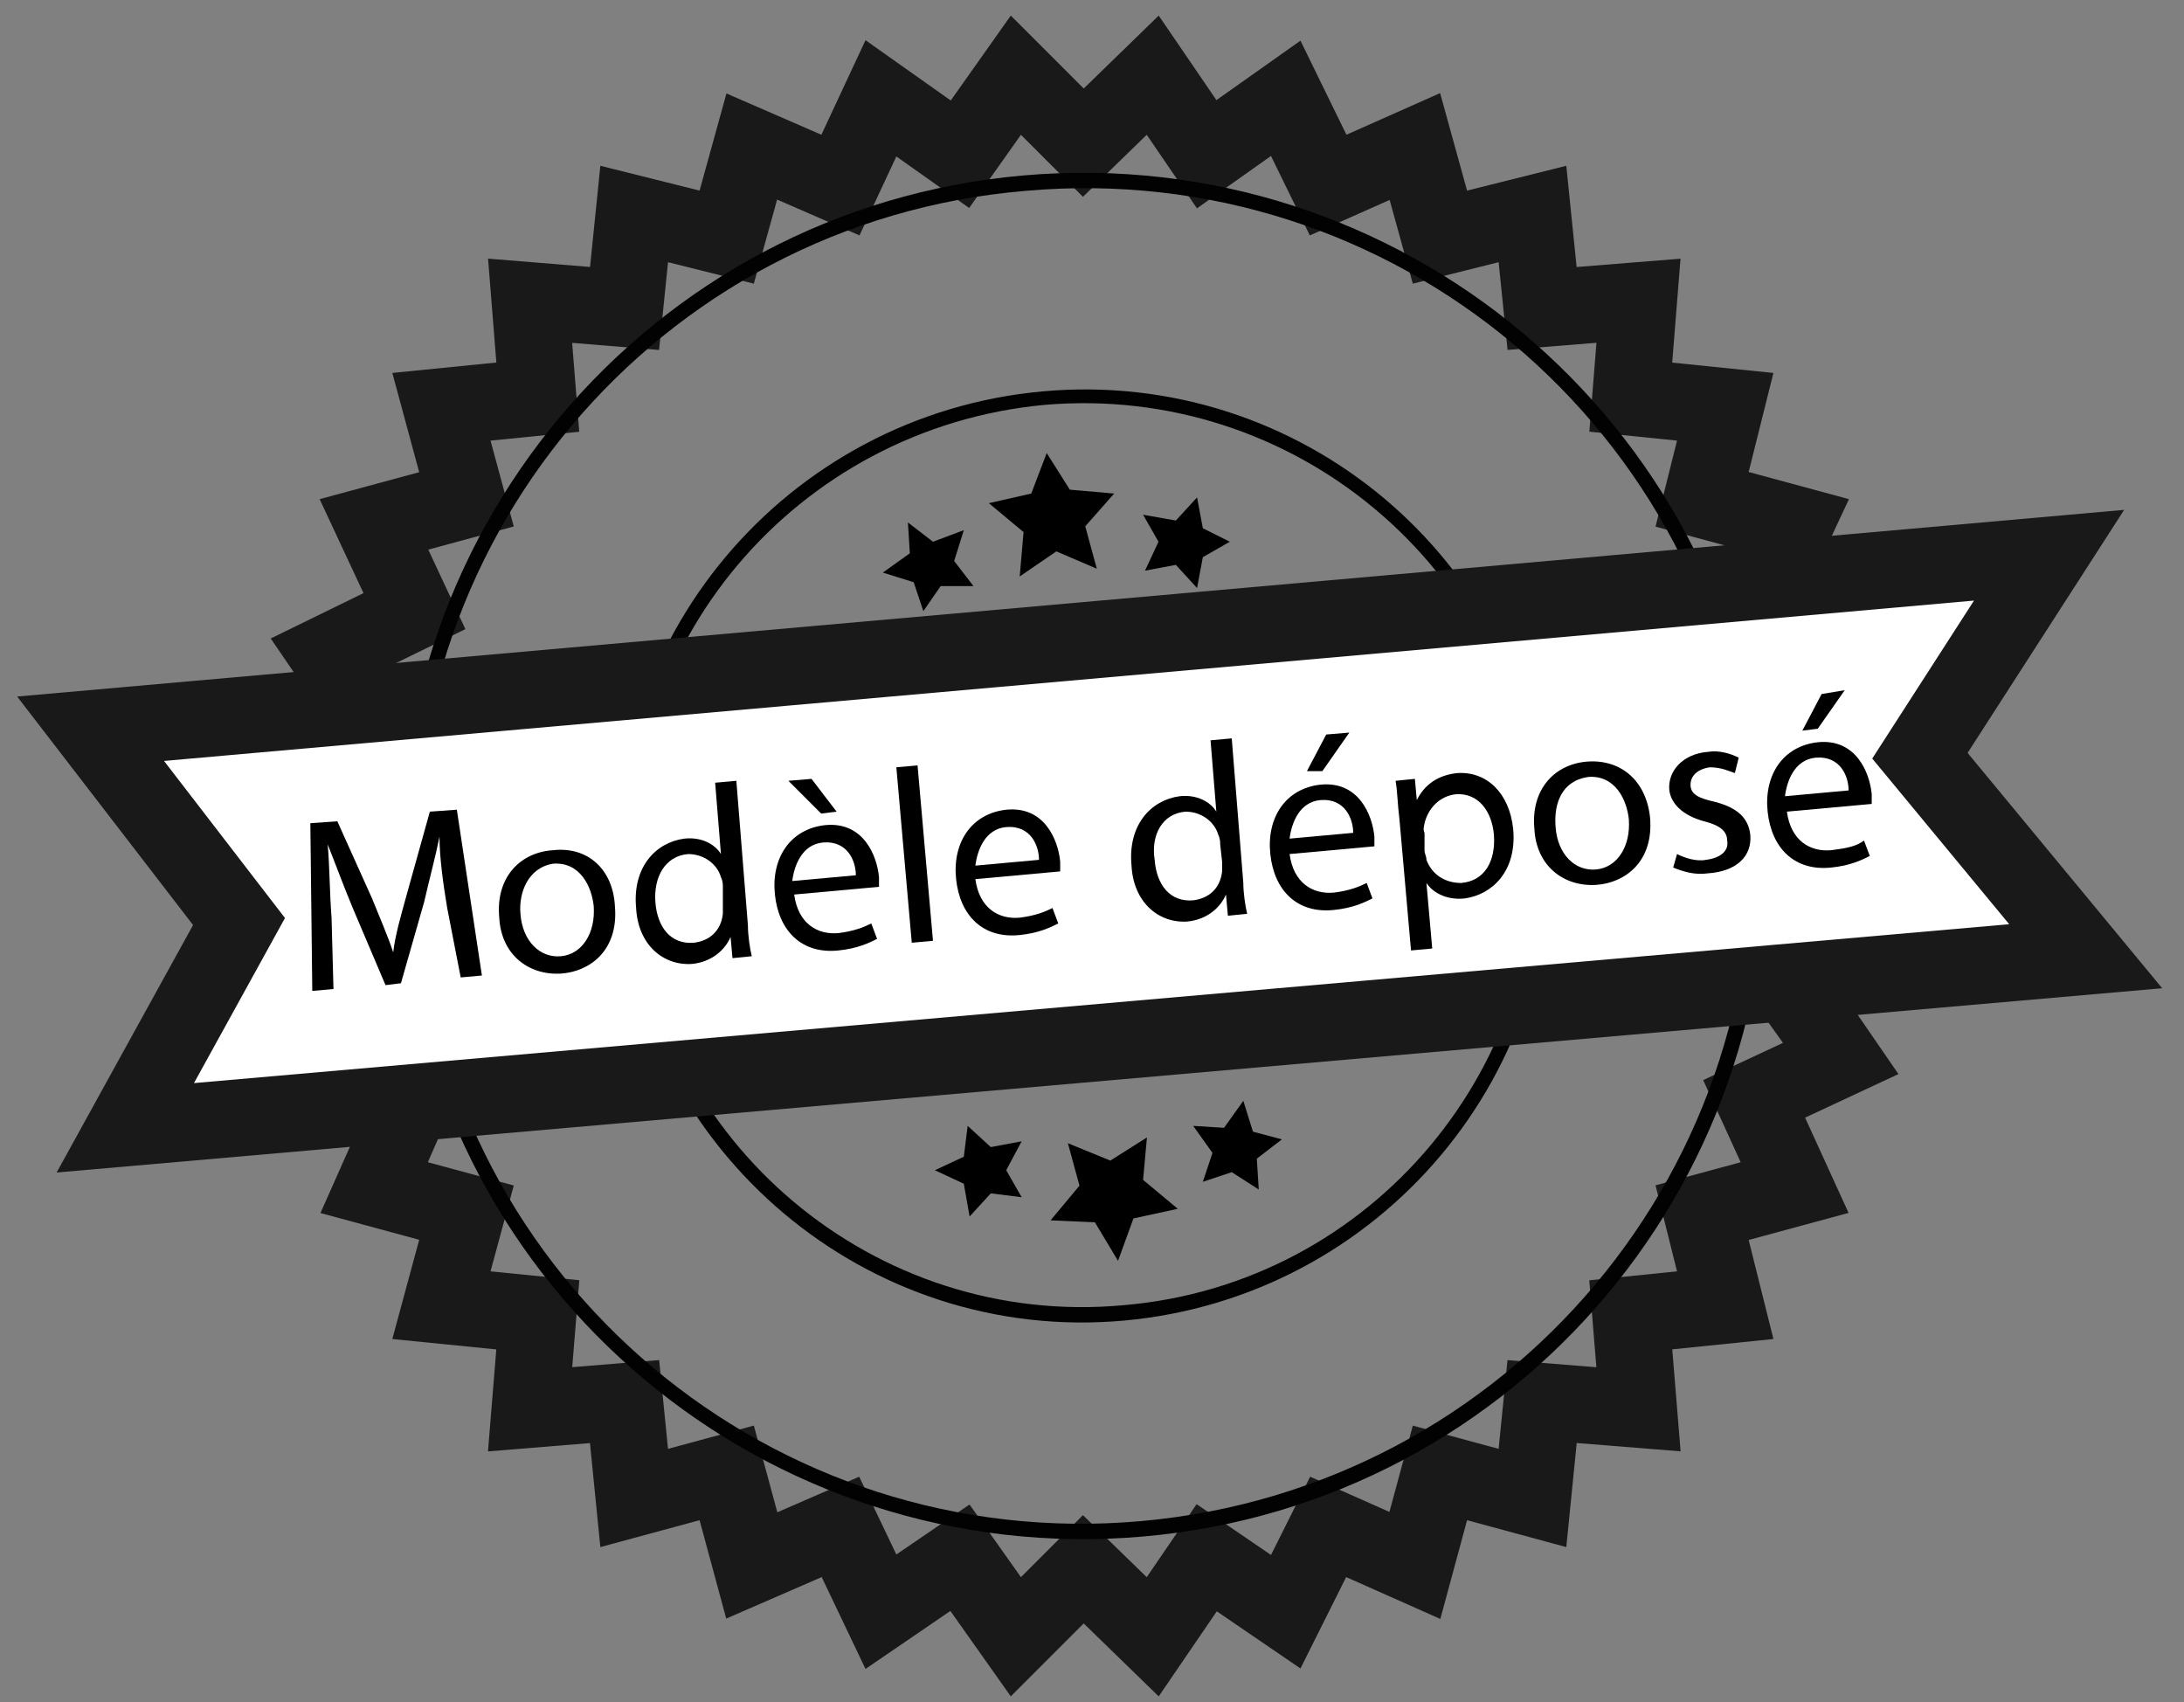 <?xml version="1.0" encoding="utf-8"?>
<!-- Generator: Adobe Illustrator 16.0.0, SVG Export Plug-In . SVG Version: 6.00 Build 0)  -->
<!DOCTYPE svg PUBLIC "-//W3C//DTD SVG 1.1//EN" "http://www.w3.org/Graphics/SVG/1.1/DTD/svg11.dtd">
<svg version="1.1" id="Calque_1" xmlns="http://www.w3.org/2000/svg" xmlns:xlink="http://www.w3.org/1999/xlink" x="0px" y="0px"
	 width="113.3px" height="88.3px" viewBox="0 0 113.3 88.3" enable-background="new 0 0 113.3 88.3" xml:space="preserve">
<rect x="0" y="0" width="113.3" height="88.3" fill="#808080" stroke="none"/>
<g>
	<polygon fill="none" stroke="#191919" stroke-width="4" stroke-miterlimit="10" points="95.8,47 96.7,47.9 96,48.5 92.6,50.8 
		93.1,51.5 94.1,52.9 94.4,53.3 95.5,54.9 91,57 93.1,61.6 88.3,62.9 89.5,67.7 84.6,68.2 85,73.1 80,72.7 79.5,77.7 74.7,76.4 
		73.4,81.2 68.9,79.2 66.7,83.6 62.6,80.8 59.8,84.9 56.2,81.4 52.7,84.9 49.8,80.8 45.7,83.6 43.6,79.2 39,81.2 37.7,76.4 
		32.9,77.7 32.4,72.7 27.5,73.1 27.9,68.2 22.9,67.7 24.2,62.9 19.4,61.6 20.2,59.8 20.4,59.4 21.1,57.8 21.5,57 19.5,56.1 17,54.9 
		19.1,51.8 19.8,50.8 15.7,47.9 19.2,44.4 15.7,40.8 19.8,38 17,33.9 21.5,31.7 19.4,27.2 24.2,25.9 22.9,21.1 27.9,20.6 27.5,15.6 
		32.4,16 32.9,11.1 37.7,12.3 39,7.6 43.6,9.6 45.7,5.1 49.8,8 52.7,3.9 56.2,7.4 59.8,3.9 62.6,8 66.7,5.1 68.9,9.6 73.4,7.6 
		74.7,12.3 79.5,11.1 80,16 85,15.6 84.6,20.6 89.5,21.1 88.3,25.9 93.1,27.2 91,31.7 95.5,33.9 92.6,38 96.7,40.8 93.2,44.4 
		94.1,45.3 	"/>
	<path fill="#020202" d="M53.1,9.1C33.6,10.8,19.2,28,20.9,47.5C22.6,67,39.8,81.4,59.3,79.7C78.8,78,93.2,60.8,91.5,41.3
		C89.8,21.8,72.6,7.4,53.1,9.1z M59.2,78.9c-19.1,1.7-35.9-12.4-37.5-31.5C20,28.3,34.1,11.5,53.2,9.9c19.1-1.7,35.9,12.4,37.5,31.5
		C92.4,60.4,78.3,77.2,59.2,78.9z"/>
	<path fill="#020202" d="M54.1,20.3c-13.3,1.2-23.2,12.9-22,26.2c1.2,13.3,12.9,23.2,26.2,22c13.3-1.2,23.2-12.9,22-26.2
		C79.2,28.9,67.4,19.1,54.1,20.3z M58.3,67.7C45.4,68.9,34,59.3,32.9,46.4C31.7,33.5,41.3,22.2,54.2,21c12.9-1.1,24.3,8.4,25.4,21.3
		C80.7,55.2,71.2,66.6,58.3,67.7z"/>
	<g>
		<polygon fill="#FFFFFF" stroke="#191919" stroke-width="4" stroke-miterlimit="10" points="108.2,49.6 6.5,58.5 12.4,47.8 
			4.7,37.8 106.3,28.8 99.6,39.2 		"/>
	</g>
</g>
<g>
	<polygon points="54.3,23.5 55.5,25.4 57.8,25.6 56.3,27.3 56.9,29.5 54.8,28.6 52.9,29.9 53.1,27.6 51.3,26.1 53.5,25.6 	"/>
	<polygon points="47.1,27.1 48.4,28.1 50,27.5 49.5,29.1 50.5,30.4 48.8,30.4 47.9,31.7 47.4,30.2 45.8,29.7 47.2,28.7 	"/>
	<polygon points="62.1,25.8 62.4,27.4 63.8,28.1 62.4,28.9 62.1,30.5 61,29.3 59.4,29.6 60.1,28.1 59.3,26.7 61,27 	"/>
	<polygon points="58,65.4 56.8,63.4 54.5,63.3 56,61.5 55.4,59.3 57.6,60.2 59.5,59 59.3,61.2 61.1,62.7 58.8,63.2 	"/>
	<polygon points="65.3,61.7 63.9,60.8 62.4,61.3 62.9,59.8 61.9,58.4 63.5,58.5 64.5,57.1 65,58.7 66.5,59.1 65.2,60.1 	"/>
	<polygon points="50.3,63.1 50,61.4 48.5,60.7 50,60 50.2,58.4 51.4,59.5 53,59.2 52.2,60.7 53,62.1 51.4,61.9 	"/>
</g>
<g>
	<path d="M23.2,47.1c-0.2-1.2-0.4-2.6-0.4-3.7l0,0c-0.2,1-0.5,2.1-0.8,3.4L20.8,51l-0.8,0.1l-1.7-4c-0.5-1.2-0.9-2.3-1.3-3.3l0,0
		c0.1,1.1,0.1,2.5,0.2,3.8l0.1,3.7l-1.1,0.1l-0.1-8.7l1.4-0.1l1.8,4c0.4,1,0.8,1.9,1.1,2.8l0,0c0.1-0.9,0.4-1.9,0.7-3l1.2-4.3
		l1.4-0.1l1.3,8.6l-1.1,0.1L23.2,47.1z"/>
	<path d="M31.9,47c0.2,2.3-1.3,3.4-2.8,3.5c-1.7,0.1-3.1-1-3.2-2.9c-0.2-2.1,1.1-3.4,2.8-3.5C30.5,43.9,31.8,45.1,31.9,47z M27,47.4
		c0.1,1.4,1,2.3,2.1,2.2c1.1-0.1,1.8-1.2,1.7-2.6c-0.1-1-0.7-2.3-2.1-2.2C27.4,45,26.9,46.3,27,47.4z"/>
	<path d="M38.2,40.5l0.6,7.5c0,0.5,0.1,1.2,0.2,1.6l-1,0.1l-0.1-1.1l0,0c-0.3,0.7-1,1.3-2,1.4c-1.5,0.1-2.8-1-2.9-2.9
		c-0.2-2.1,1-3.4,2.5-3.6c0.9-0.1,1.6,0.3,1.9,0.8l0,0l-0.3-3.7L38.2,40.5z M37.5,46c0-0.1,0-0.3-0.1-0.5c-0.2-0.7-0.9-1.2-1.7-1.2
		c-1.2,0.1-1.8,1.2-1.7,2.5c0.1,1.3,0.8,2.2,2,2.1c0.8-0.1,1.4-0.6,1.5-1.5c0-0.2,0-0.3,0-0.5L37.5,46z"/>
	<path d="M41.2,46.4c0.2,1.5,1.2,2.1,2.3,2c0.8-0.1,1.3-0.3,1.7-0.5l0.3,0.8c-0.4,0.2-1,0.5-2,0.6c-1.9,0.2-3.1-1-3.3-2.9
		c-0.2-1.9,0.8-3.4,2.6-3.6c2-0.2,2.7,1.6,2.8,2.7c0,0.2,0,0.4,0,0.5L41.2,46.4z M42.1,40.4l1.3,1.7l-0.8,0.1l-1.7-1.7L42.1,40.4z
		 M44.4,45.4c0-0.7-0.4-1.8-1.7-1.7c-1.1,0.1-1.5,1.2-1.6,2L44.4,45.4z"/>
	<path d="M46.5,39.8l1.1-0.1l0.8,9.1l-1.1,0.1L46.5,39.8z"/>
	<path d="M50.6,45.6c0.2,1.5,1.2,2.1,2.3,2c0.8-0.1,1.3-0.3,1.7-0.5l0.3,0.8c-0.4,0.2-1,0.5-2,0.6c-1.9,0.2-3.1-1-3.3-2.9
		c-0.2-1.9,0.8-3.4,2.6-3.6c2-0.2,2.7,1.6,2.8,2.7c0,0.2,0,0.4,0,0.5L50.6,45.6z M53.9,44.6c0-0.7-0.4-1.8-1.7-1.7
		c-1.1,0.1-1.5,1.2-1.6,2L53.9,44.6z"/>
	<path d="M63.9,38.3l0.6,7.5c0,0.5,0.1,1.2,0.2,1.6l-1,0.1l-0.1-1.1l0,0c-0.3,0.7-1,1.3-2,1.4c-1.5,0.1-2.8-1-2.9-2.9
		c-0.2-2.1,1-3.4,2.5-3.6c0.9-0.1,1.6,0.3,1.9,0.8l0,0l-0.3-3.7L63.9,38.3z M63.3,43.8c0-0.1,0-0.3-0.1-0.5
		c-0.2-0.7-0.9-1.2-1.7-1.2c-1.2,0.1-1.8,1.2-1.6,2.5c0.1,1.3,0.8,2.2,2,2.1c0.8-0.1,1.4-0.6,1.5-1.5c0-0.2,0-0.3,0-0.5L63.3,43.8z"
		/>
	<path d="M66.9,44.3c0.2,1.5,1.2,2.1,2.3,2c0.8-0.1,1.3-0.3,1.7-0.5l0.3,0.8c-0.4,0.2-1,0.5-2,0.6c-1.9,0.2-3.1-1-3.3-2.9
		c-0.2-1.9,0.8-3.4,2.6-3.6c2-0.2,2.7,1.6,2.8,2.7c0,0.2,0,0.4,0,0.5L66.9,44.3z M70.2,43.2c0-0.7-0.4-1.8-1.7-1.7
		c-1.1,0.1-1.5,1.2-1.6,2L70.2,43.2z M70,38l-1.4,2L67.8,40l1-1.9L70,38z"/>
	<path d="M72.6,42.5c-0.1-0.8-0.1-1.4-0.2-2l1-0.1l0.1,1.1l0,0c0.4-0.8,1.1-1.3,2.1-1.4c1.5-0.1,2.7,1,2.9,2.9
		c0.2,2.2-1.1,3.4-2.5,3.6c-0.8,0.1-1.6-0.2-2-0.8l0,0l0.3,3.4l-1.1,0.1L72.6,42.5z M73.9,44.1c0,0.2,0.1,0.3,0.1,0.5
		c0.3,0.8,1,1.2,1.8,1.2c1.2-0.1,1.8-1.1,1.7-2.5c-0.1-1.2-0.8-2.2-2-2.1c-0.8,0.1-1.4,0.7-1.6,1.5c0,0.1-0.1,0.3,0,0.5L73.9,44.1z"
		/>
	<path d="M85.6,42.4c0.2,2.3-1.3,3.4-2.8,3.5c-1.7,0.1-3.1-1-3.2-2.9c-0.2-2.1,1.1-3.4,2.8-3.5C84.1,39.4,85.4,40.5,85.6,42.4z
		 M80.7,42.9c0.1,1.4,1,2.3,2.1,2.2c1.1-0.1,1.8-1.2,1.7-2.6c-0.1-1-0.7-2.3-2.1-2.2C81,40.5,80.6,41.7,80.7,42.9z"/>
	<path d="M87,44.3c0.4,0.2,1,0.4,1.5,0.3c0.8-0.1,1.2-0.5,1.1-1c0-0.5-0.4-0.8-1.2-1c-1.1-0.3-1.7-0.9-1.8-1.6c-0.1-1,0.7-1.9,2-2
		c0.6-0.1,1.2,0.1,1.6,0.3l-0.2,0.8c-0.3-0.1-0.7-0.3-1.3-0.3c-0.7,0.1-1,0.5-1,0.9c0,0.5,0.4,0.7,1.3,0.9c1.1,0.3,1.7,0.8,1.8,1.7
		c0.1,1.1-0.7,1.9-2.2,2c-0.7,0.1-1.3-0.1-1.8-0.3L87,44.3z"/>
	<path d="M92.7,42.1c0.2,1.5,1.2,2.1,2.3,2c0.8-0.1,1.3-0.2,1.7-0.5l0.3,0.8c-0.4,0.2-1,0.5-2,0.6c-1.9,0.2-3.1-1-3.3-2.9
		c-0.2-1.9,0.8-3.4,2.6-3.6c2-0.2,2.7,1.6,2.8,2.7c0,0.2,0,0.4,0,0.5L92.7,42.1z M95.9,41c0-0.7-0.4-1.8-1.7-1.7
		c-1.1,0.1-1.5,1.2-1.6,2L95.9,41z M95.7,35.8l-1.4,2l-0.8,0.1l1-1.9L95.7,35.8z"/>
</g>
<g>
</g>
<g>
</g>
<g>
</g>
<g>
</g>
<g>
</g>
<g>
</g>
</svg>
